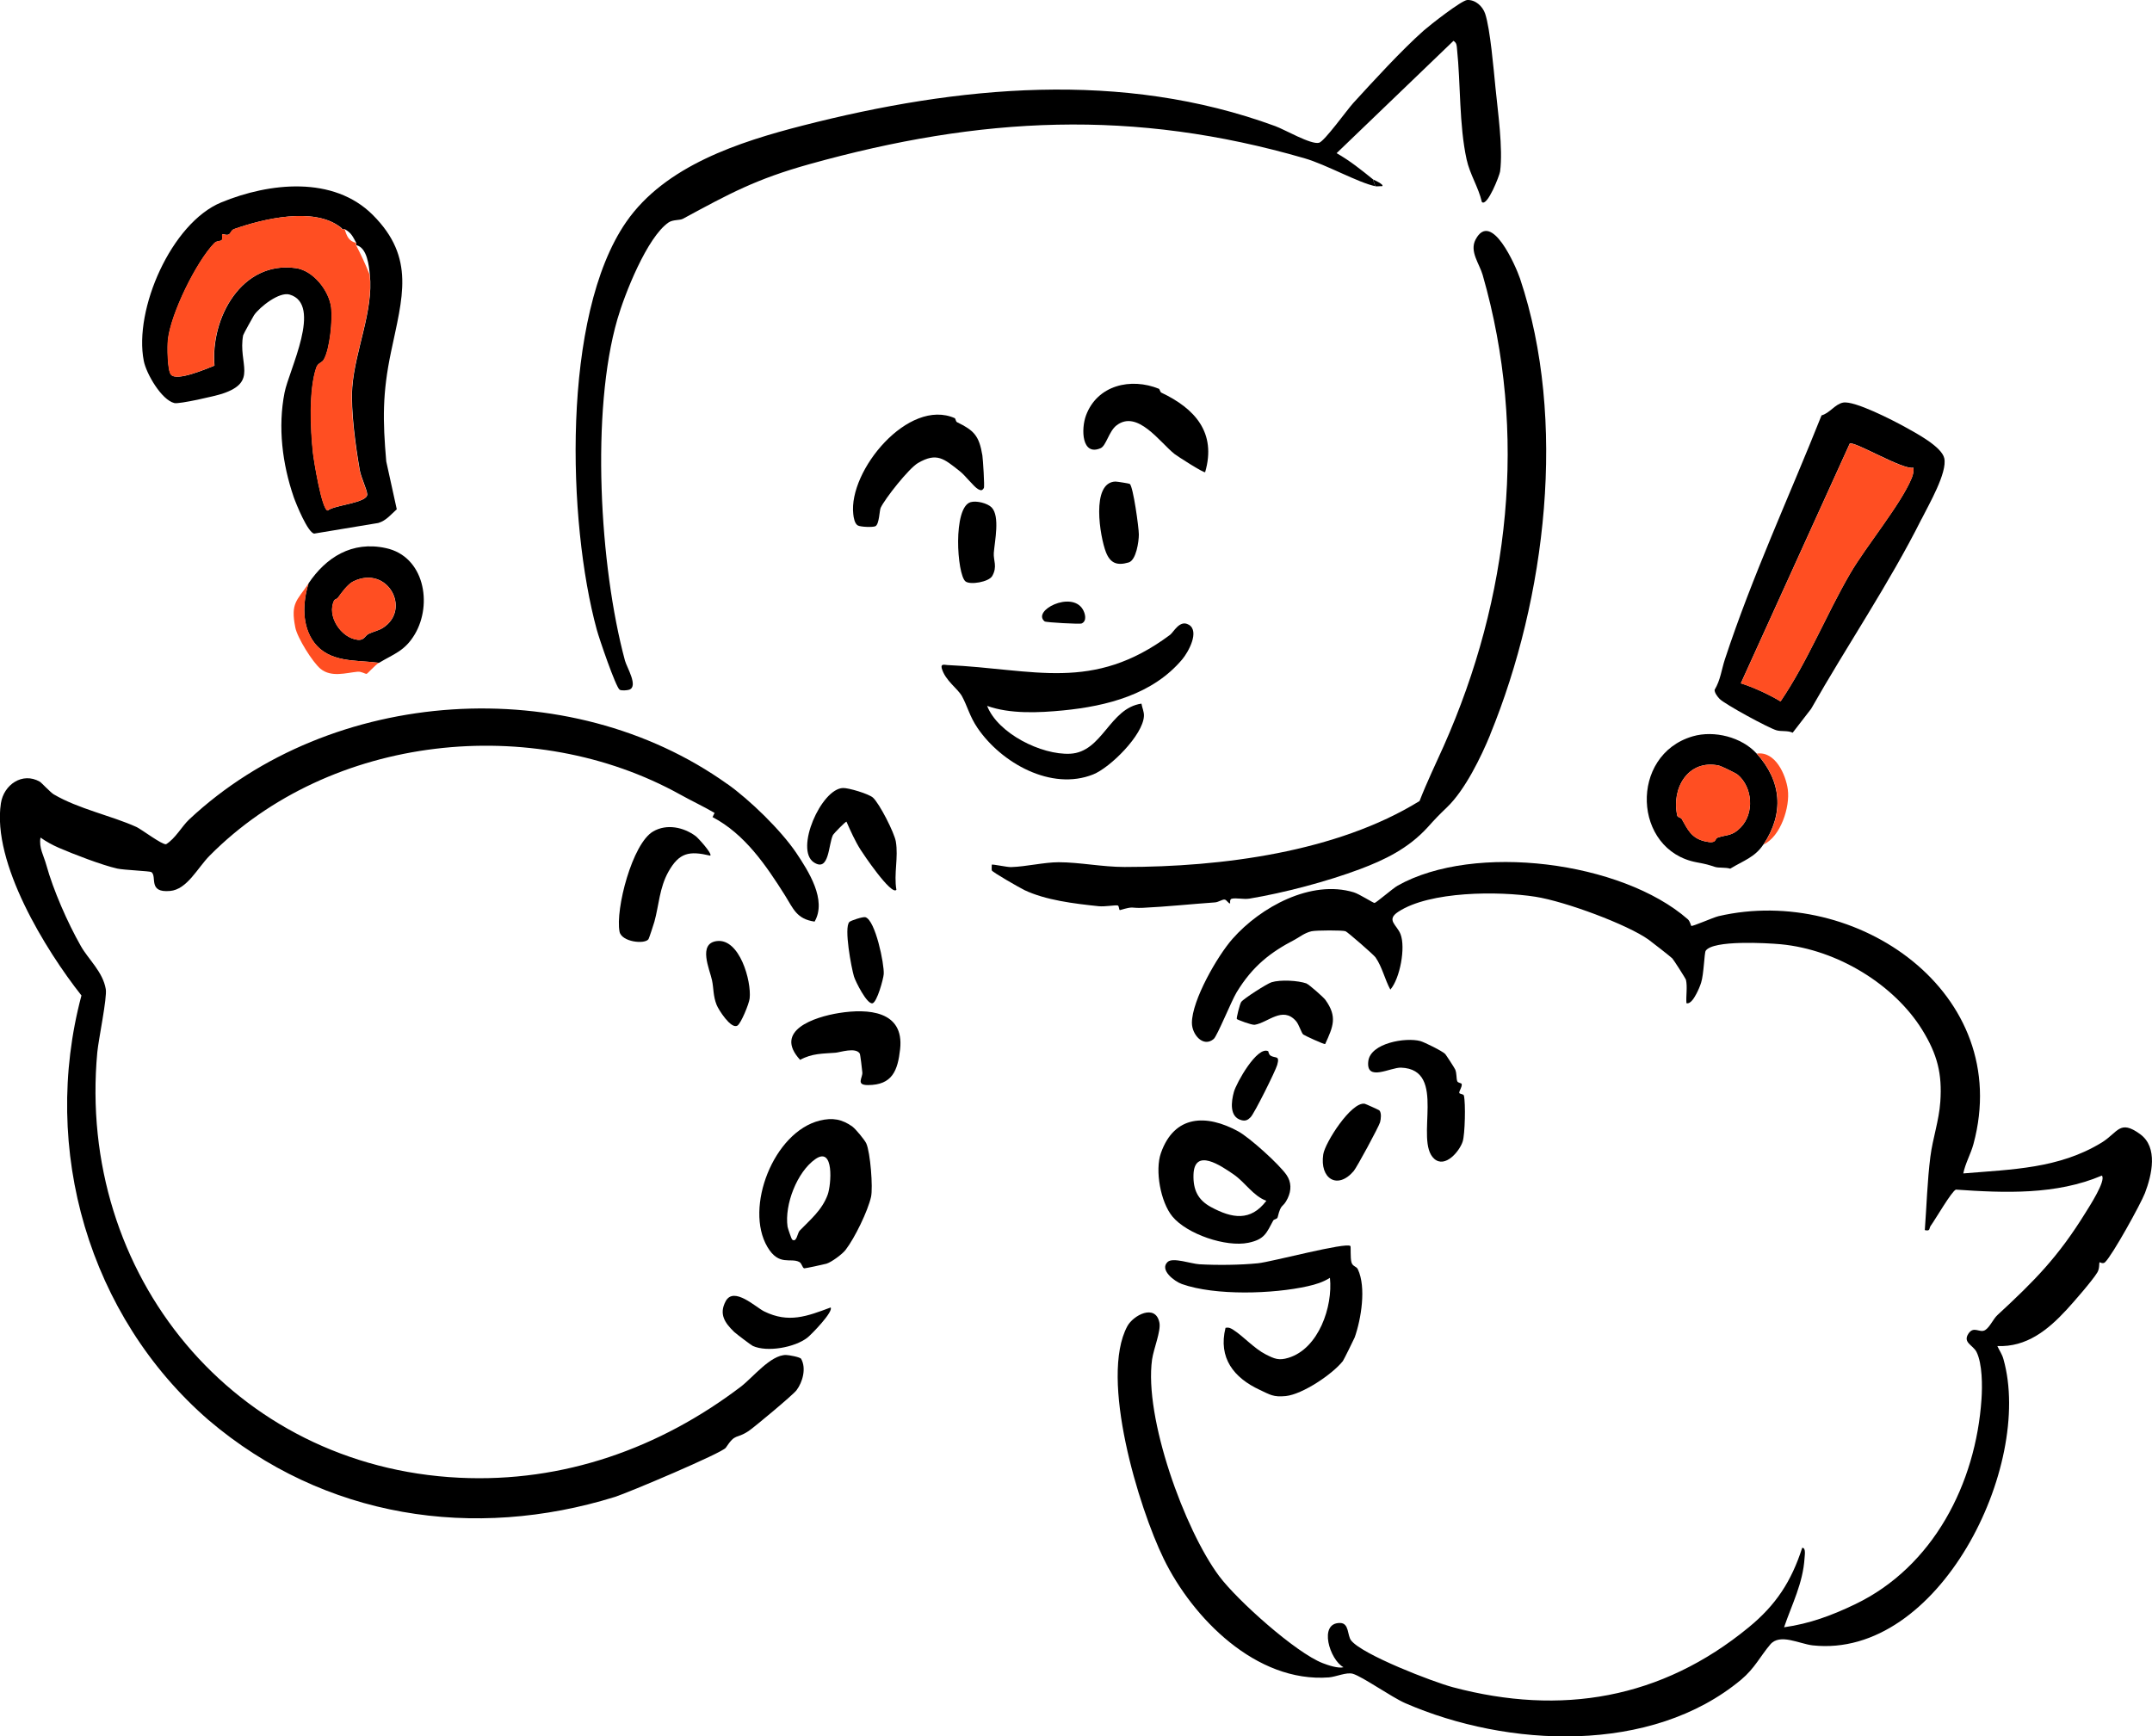 <?xml version="1.0" encoding="UTF-8"?>
<svg id="_レイヤー_2" data-name="レイヤー 2" xmlns="http://www.w3.org/2000/svg" viewBox="0 0 190.21 153.49">
  <defs>
    <style>
      .cls-1 {
        fill: #ff4e22;
      }
    </style>
  </defs>
  <g id="txt">
    <path d="M169.84,45.88c-2.87,5.73-6.58,11.17-9.76,16.78l-1.63,2.11c-.45-.21-.98-.09-1.42-.21-.67-.18-4.59-2.31-5.04-2.78-.17-.17-.46-.55-.44-.8.52-.86.61-1.79.91-2.7,2.43-7.39,5.68-14.37,8.54-21.56.73-.2,1.19-.99,1.9-1.13,1-.2,4.46,1.59,5.49,2.16.97.54,3.23,1.73,3.46,2.76.28,1.27-1.37,4.1-2,5.36ZM169.12,41.34c-.9.24-5.3-2.42-5.63-2.12l-9.62,21.18c1.15.37,2.45.97,3.51,1.6,2.4-3.54,4-7.6,6.15-11.3,1.39-2.4,4.48-6.11,5.43-8.42.13-.32.2-.6.16-.95Z"/>
    <path d="M155.87,74.64c-.76,1.15-1.76,1.43-2.94,2.15-.4-.13-1-.05-1.33-.15-.66-.21-.72-.24-1.63-.41-5.66-1.05-5.99-9.5-.35-11.14,1.9-.55,4.33.07,5.65,1.53,2.2,2.43,2.44,5.27.6,8.03ZM153.6,68.49c-.18-.15-1.46-.77-1.69-.82-2.7-.56-4.2,2.01-3.66,4.43.04.17.31.16.39.29.53.93.86,1.69,2,1.97s.89-.21,1.17-.31c.81-.29,1.27-.1,2.05-.91,1.22-1.26,1.05-3.54-.26-4.65Z"/>
    <path class="cls-1" d="M155.27,66.62c1.64-.25,2.57,1.85,2.75,3.17.21,1.54-.63,4.16-2.14,4.86,1.84-2.76,1.6-5.59-.6-8.03Z"/>
    <path d="M131.72,64.94c-.8,1.95-2.22,4.88-3.81,6.41-.76.73-1.02,1-1.73,1.79-1.73,1.89-3.82,2.88-5.97,3.69-2.93,1.1-6.72,2.1-9.79,2.61-.5.08-1.16-.09-1.56.01-.19.05-.12.39-.13.4-.12.08-.3-.31-.49-.33-.21-.02-.55.23-.84.25-2.12.15-4.28.38-6.39.48-1.13.05-.72-.18-2.01.2-.12.03-.06-.39-.22-.41-.23-.04-1.12.12-1.65.07-2.22-.23-4.72-.54-6.59-1.43-.37-.18-2.83-1.58-2.88-1.74-.02-.07,0-.47,0-.5.05-.07,1.33.22,1.7.21,1.35-.04,2.93-.43,4.21-.43,1.83,0,3.85.42,5.83.42,8.56,0,18.76-1.31,26.07-5.83.64-1.65,1.41-3.24,2.13-4.85,5.82-13.09,7.47-27.64,3.45-41.65-.29-1.01-1.18-2.08-.63-3.13,1.39-2.65,3.56,2.35,3.93,3.44,4.2,12.54,2.3,28.25-2.63,40.3Z"/>
    <g>
      <path d="M105.07,55.22c.99.58-.04,2.43-.57,3.06-2.6,3.1-6.65,4.14-10.53,4.52-2.15.21-4.69.33-6.72-.4.95,2.44,4.8,4.35,7.33,4.23,2.88-.14,3.47-4.02,6.31-4.43.06.37.24.71.22,1.1-.08,1.68-2.98,4.56-4.49,5.16-3.71,1.48-8.12-1.02-10.22-4.11-.69-1.01-.89-1.92-1.37-2.8-.39-.7-1.48-1.38-1.79-2.47-.12-.44.28-.3.49-.29,7.69.34,12.83,2.44,19.69-2.67.31-.23.85-1.36,1.64-.9Z"/>
      <path d="M102.44,34.38c.07.03.1.28.21.33,2.95,1.4,4.89,3.52,3.87,7.03-.13.09-2.5-1.44-2.71-1.61-1.27-1-3.28-3.96-5.13-2.52-.67.52-.91,1.8-1.4,2.01-1.67.72-1.74-1.69-1.29-2.9,1-2.68,3.96-3.36,6.45-2.35Z"/>
      <g>
        <path d="M84.4,36.98c.06.03.08.29.19.34,1.49.73,1.95,1.18,2.24,2.94.05.32.21,2.76.13,2.88-.15.25-.26.23-.51.1-.37-.2-1.14-1.22-1.62-1.59-1.4-1.1-2.02-1.69-3.69-.72-.82.48-2.92,3.15-3.3,3.96-.11.24-.12,1.42-.45,1.62-.2.12-1.33.08-1.57-.06-.28-.16-.37-.69-.4-1-.44-3.85,4.88-10.3,8.98-8.48Z"/>
        <path d="M85.79,44.39c.52-.15,1.49.09,1.86.47.75.78.27,2.99.19,4.01-.05.68.34,1.21-.14,2.05-.3.53-1.97.81-2.37.47-.75-.64-1.12-6.53.46-7Z"/>
      </g>
      <path d="M99.86,42.78c.3.23.8,3.87.8,4.47,0,.61-.23,2.27-.9,2.47-1.05.31-1.63.05-2.01-.91-.52-1.33-1.35-6.17.84-6.24.14,0,1.23.17,1.28.21Z"/>
      <path d="M92.33,54.93c-1.14-.95,2.37-2.73,3.37-1.07.22.36.4,1.05-.11,1.26-.15.06-3.13-.09-3.26-.19Z"/>
    </g>
    <g>
      <path d="M121.56,16.46c-1.48-.3-4.36-1.92-6.23-2.46-15.15-4.4-28.65-3.71-43.78.51-4.73,1.32-7.05,2.59-11.19,4.83-.27.15-.87.06-1.26.32-1.91,1.3-3.9,6.37-4.53,8.56-2.35,8.09-1.59,21.8.67,30.18.16.59,1.21,2.29.37,2.57-.19.06-.68.1-.84,0-.34-.21-1.83-4.58-2.02-5.3-2.59-9.45-3.14-27.76,2.6-36.05,3.44-4.97,9.98-7.08,15.6-8.52,13.73-3.52,28.21-4.93,41.77.05.85.31,3.16,1.66,3.87,1.47.48-.13,2.49-2.93,3.02-3.51,1.83-2,4.24-4.64,6.23-6.41.51-.45,3.33-2.67,3.85-2.7.73-.03,1.36.56,1.58,1.21.45,1.35.75,4.94.91,6.52.21,2.14.68,5.39.41,7.43-.05.35-1.13,3.14-1.61,2.7-.3-1.31-1.06-2.44-1.35-3.77-.67-3.06-.52-6.67-.85-9.79-.03-.3-.02-.5-.31-.69l-10.33,9.93c1.19.68,2.16,1.46,3.21,2.31l.2.6Z"/>
      <path d="M121.36,15.86s1.05.47.8.6c-.19-.02-.43.04-.6,0l-.2-.6Z"/>
    </g>
    <path class="cls-1" d="M169.12,41.34c.05.35-.03.63-.16.95-.95,2.31-4.03,6.02-5.43,8.42-2.15,3.7-3.75,7.76-6.15,11.3-1.06-.64-2.36-1.23-3.51-1.6l9.62-21.18c.33-.3,4.72,2.36,5.63,2.12Z"/>
    <g>
      <path d="M64.3,69.31c1.98,1.41,4.7,4.05,6.07,6.07,1.1,1.64,2.73,4.18,1.63,6.09-1.59-.23-1.88-1.14-2.61-2.31-1.69-2.68-3.56-5.43-6.41-6.93l.18-.37c-.99-.58-2.05-1.07-3.05-1.63-12.97-7.19-30.88-5.38-41.58,5.41-1.08,1.09-1.99,2.99-3.5,3.12-1.99.18-1.12-1.28-1.65-1.67-.12-.09-2.45-.18-3.02-.31-1.34-.3-3.88-1.28-5.17-1.84-.57-.25-1.1-.54-1.61-.9-.16.9.29,1.6.51,2.41.62,2.24,1.87,5.09,3.05,7.17.69,1.22,1.95,2.28,2.21,3.82.13.76-.64,4.43-.75,5.58-1.82,19.62,12.06,36.64,31.99,37.61,9.23.45,17.74-2.62,24.88-8.04,1.07-.81,2.64-2.83,4.01-2.81.23,0,1.24.18,1.33.34.47.83.14,2.05-.41,2.78-.32.42-3.75,3.28-4.23,3.6-1.15.76-1.13.14-2.02,1.48-.3.45-8.61,3.97-9.81,4.35-12.41,3.85-25.67,1.92-35.92-6.81-10.55-9.17-14.85-23.91-11.22-37.52-3.17-4.01-7.92-11.73-7.12-16.99.25-1.64,1.9-2.79,3.44-1.91.15.09.94.95,1.23,1.12,2.19,1.29,5.09,1.88,7.3,2.88.46.21,2.27,1.59,2.63,1.53.83-.51,1.39-1.58,2.04-2.19,12.55-11.76,33.56-13.13,47.57-3.13Z"/>
      <path d="M75.99,93.13c-.37-.58-1.75-.1-2.14-.07-1.11.09-2.05.04-3.13.63-2.38-2.58,1.25-3.79,3.44-4.14,2.56-.41,5.77-.2,5.4,3.19-.21,1.9-.69,3.18-2.85,3.18-1.08,0-.46-.63-.49-1.11-.02-.26-.18-1.61-.23-1.68Z"/>
      <path d="M77.15,70.5c.58.52,1.9,3.11,2.03,3.89.24,1.41-.19,2.85.05,4.27-.45.53-2.98-3.24-3.17-3.55-.47-.74-.89-1.67-1.24-2.47-.07-.05-1.13,1.05-1.19,1.16-.42.84-.32,3.34-1.7,2.43-1.7-1.13.65-6.51,2.58-6.57.48-.02,2.27.51,2.65.85Z"/>
      <path d="M61.5,73.92c.21.16,1.48,1.55,1.28,1.72-1.86-.44-2.74-.28-3.7,1.42-.8,1.43-.84,2.98-1.24,4.42-.06.21-.47,1.47-.52,1.54-.33.48-2.38.25-2.56-.66-.38-1.97,1.12-7.79,2.97-8.86,1.2-.7,2.7-.38,3.77.42Z"/>
      <path d="M73.41,115.57c.31.34-1.68,2.39-2.05,2.68-1.1.86-3.54,1.31-4.82.73-.14-.06-1.45-1.06-1.63-1.22-.85-.82-1.38-1.59-.77-2.73.72-1.35,2.68.55,3.41.9,2.16,1.06,3.78.43,5.87-.35Z"/>
      <path d="M65.16,90.67c-.56.31-1.65-1.41-1.82-1.84-.32-.81-.25-1.44-.41-2.19-.2-.94-1.27-3.24.43-3.45,2.01-.25,3.07,3.53,2.9,5.07-.05.47-.77,2.23-1.09,2.41Z"/>
      <path d="M75.06,81.51c.14-.14,1.22-.49,1.43-.43.88.26,1.68,4.15,1.62,5.03-.03.43-.59,2.48-.99,2.58-.49.12-1.51-1.94-1.64-2.37-.23-.77-.9-4.32-.41-4.81Z"/>
      <path d="M75.35,99.6c.26.18,1.09,1.18,1.22,1.48.36.8.6,3.9.42,4.72-.28,1.25-1.44,3.64-2.25,4.69-.29.38-1.24,1.08-1.69,1.22-.2.06-1.87.42-1.96.41-.18-.03-.2-.43-.44-.56-.77-.41-1.8.4-2.82-1.33-2.05-3.47.55-10.16,4.62-11.17,1.13-.28,1.97-.13,2.91.54ZM70.66,108.81c.92-.96,2-1.82,2.5-3.21.31-.86.59-4.32-1.1-3.13-1.61,1.13-2.73,4.02-2.45,5.97.02.14.35,1.08.39,1.12.4.36.5-.58.66-.74Z"/>
    </g>
    <g>
      <path d="M149.47,81.85c.1.08,1.93-.74,2.42-.86,12.17-2.83,26.15,6.77,22.54,20.14-.24.89-.72,1.7-.9,2.6,4.31-.36,8.45-.42,12.22-2.72,1.47-.9,1.58-2.08,3.4-.76,1.63,1.17,1.04,3.63.44,5.21-.38.98-2.89,5.52-3.53,6.12-.2.19-.47-.02-.48,0-.07.11.02.53-.2.9-.41.69-2.1,2.63-2.72,3.3-1.65,1.79-3.54,3.32-6.12,3.21.18.39.43.74.54,1.16,2.67,9.45-5.71,26.51-16.86,25.3-1.17-.13-2.9-1.09-3.75-.08-.89,1.05-1.38,2.11-2.56,3.1-7.94,6.64-20.67,6.02-29.7,2.09-1.23-.54-3.78-2.35-4.64-2.6-.56-.16-1.48.27-2.11.32-6.45.49-12.06-5.27-14.6-10.48-2.22-4.55-5.69-15.97-3.22-20.56.52-.97,2.5-2.03,2.84-.31.14.74-.51,2.29-.65,3.24-.72,5.15,2.87,15.06,5.93,19.16,1.59,2.13,6.77,6.77,9.15,7.69.48.19,1.4.49,1.84.36-1.21-.63-2.25-3.95-.29-3.91.8.02.62,1.11.96,1.54.98,1.26,7.26,3.68,9,4.14,9.55,2.54,18.43,1.05,26.15-5.3,2.39-1.96,3.76-4.04,4.72-7.02.35-.04.22.69.21.91-.14,2.22-1.11,4.06-1.81,6.11,2.27-.32,4.23-1.05,6.29-2.04,6.89-3.31,10.66-10.66,11.16-18.13.08-1.16.08-3.13-.44-4.17-.32-.62-1.23-.82-.72-1.61.48-.73,1-.03,1.48-.32.42-.26.71-.98,1.09-1.33,3.3-3.05,5.36-5.13,7.79-9.06.32-.52,1.83-2.83,1.44-3.27-4.04,1.72-8.59,1.54-12.9,1.24-.36.11-1.82,2.64-2.23,3.2-.17.23,0,.5-.52.38.16-2.15.22-4.35.49-6.48.21-1.65.76-3.16.88-4.87.17-2.46-.25-4.17-1.61-6.37-2.44-3.93-7.42-7.07-12.5-7.55-1.22-.11-5.99-.39-6.63.58-.12.19-.16,2.06-.4,2.81-.1.32-.26.69-.42.99-.14.25-.49.94-.88.83-.05-.66.1-1.42-.04-2.06-.03-.12-1.1-1.79-1.21-1.9-.17-.17-1.79-1.43-2.1-1.66-1.86-1.33-7.34-3.37-10-3.79-3.26-.51-9.34-.5-12.12,1.33-1.11.73-.12,1.15.2,1.98.46,1.19-.05,3.92-.9,4.9-.5-.92-.71-1.98-1.31-2.85-.18-.25-2.48-2.25-2.65-2.31-.25-.1-2.58-.09-3,0-.63.14-1.13.56-1.5.75-2.08,1.08-3.71,2.3-5.14,4.67-.46.77-1.7,3.83-2.01,4.1-.92.79-1.93-.38-1.93-1.42,0-2,2.26-5.93,3.6-7.44,2.46-2.79,6.93-5.25,10.71-4.1.47.14,1.73.95,1.83.94.13,0,1.62-1.29,2.04-1.53,6.8-3.83,19.82-2.14,25.65,2.97.21.19.27.56.31.59Z"/>
      <path d="M119.36,110.15c.05.05-.02,1.03.09,1.43s.44.34.57.63c.75,1.6.29,4.39-.28,6.01-.04.11-.97,2-1.05,2.1-.92,1.16-3.55,2.93-5.04,3.09-1.1.11-1.39-.12-2.29-.54-2.31-1.07-3.7-2.83-3.04-5.49.31-.06.46.03.71.19.87.56,1.84,1.65,2.85,2.16.77.39,1.15.56,2,.3,2.67-.81,3.94-4.52,3.67-7.07-.63.39-1.25.58-1.96.74-3.07.69-8.18.85-11.12-.19-.66-.23-2.02-1.26-1.26-1.96.46-.42,2.08.17,2.8.21,1.57.09,3.63.07,5.19-.09,1.19-.12,7.8-1.89,8.16-1.52Z"/>
      <path d="M127.73,93.16c.06.06.86,1.28.9,1.4.14.38.08.74.17,1.01.06.18.39.15.4.27.03.27-.22.56-.22.76,0,.12.37.09.41.25.16.65.1,3.44-.11,4.07-.28.85-1.54,2.37-2.51,1.52-1.81-1.61,1.22-7.9-2.93-8.06-.93-.04-3.12,1.29-2.9-.57.19-1.6,3.29-2.13,4.6-1.78.36.1,1.94.88,2.18,1.13Z"/>
      <path d="M115.49,86.95c.2.07,1.48,1.19,1.66,1.44,1.07,1.49.69,2.35-.02,3.9-.09.06-1.86-.77-1.94-.84-.18-.17-.37-.89-.65-1.2-1.18-1.33-2.46.15-3.64.34-.25.04-1.52-.44-1.58-.51-.05-.06.26-1.33.39-1.51.22-.3,2.27-1.61,2.68-1.74.79-.24,2.33-.16,3.1.11Z"/>
      <path d="M121.92,98.16c.2.22.14.76.06,1.05-.13.43-2.05,3.98-2.33,4.31-1.43,1.68-3.02.68-2.69-1.48.16-1.03,2.47-4.66,3.66-4.47.07.01,1.25.54,1.3.59Z"/>
      <path d="M112.1,92.94s.05.27.18.36c.44.3.86-.06.61.84-.15.53-2.02,4.29-2.35,4.62-.24.25-.46.36-.82.26-1.08-.29-.89-1.66-.66-2.49.21-.78,2.06-4.1,3.04-3.6Z"/>
      <path d="M109.44,100.01c1.02.56,3.6,2.89,4.27,3.85.44.64.44,1.36.11,2.06-.45.94-.57.36-.89,1.68-.04.18-.32.17-.39.29-.6,1.11-.76,1.67-2.2,1.97-1.97.41-5.43-.76-6.72-2.33-1.04-1.27-1.55-4.06-1.01-5.6,1.19-3.39,4.03-3.45,6.83-1.92ZM109.04,103.82c-1.12-.77-3.47-2.39-3.55.02-.04,1.34.39,2.24,1.56,2.87,1.84.99,3.48,1.29,4.88-.56-1.18-.44-1.86-1.62-2.89-2.33Z"/>
    </g>
    <path class="cls-1" d="M153.6,68.49c1.31,1.11,1.48,3.39.26,4.65-.78.81-1.24.62-2.05.91-.28.1.02.61-1.17.31s-1.48-1.04-2-1.97c-.08-.13-.35-.12-.39-.29-.54-2.42.96-4.99,3.66-4.43.23.05,1.51.67,1.69.82Z"/>
    <path d="M32.95,19c3.8,3.8,2.61,7.31,1.61,12.12-.76,3.63-.74,6-.42,9.67l.93,4.23c-.52.46-.93,1-1.63,1.21l-5.67.94c-.56-.08-1.59-2.6-1.81-3.23-1.01-2.94-1.41-6.18-.81-9.23.38-1.97,3.39-7.81.45-8.67-.92-.27-2.62,1.08-3.14,1.81-.06.09-.95,1.69-.97,1.79-.47,2.53,1.37,4.11-1.86,5.17-.6.2-3.8.93-4.22.82-1.14-.28-2.48-2.6-2.7-3.72-.9-4.53,2.43-12.2,6.85-14.02,4.27-1.76,9.92-2.36,13.39,1.11ZM30.07,20.07c-2.32-1.8-6.8-.73-9.35.17-.33.11-.29.41-.53.5-.19.07-.52-.07-.53-.05-.05.1.06.41-.06.54-.1.1-.43.04-.65.26-1.59,1.64-3.84,6.21-4.1,8.54-.06.54-.06,2.7.27,3.09.51.61,3.1-.51,3.84-.8-.36-4.21,2.41-9.29,7.19-8.62,1.54.21,2.94,1.98,3.13,3.49.13,1.08-.11,3.64-.65,4.59-.18.32-.52.28-.67.72-.67,1.99-.51,5.44-.29,7.54.07.67.78,5.04,1.3,5.09.59-.5,3.53-.66,3.49-1.44-.03-.44-.54-1.46-.66-2.13-.36-2.07-.81-5.3-.66-7.34.25-3.26,1.89-6.76,1.55-9.94-.08-.78-.23-2.39-1.2-2.61-.03-.05.03-.15,0-.2-.3-.53-.41-.87-1-1.2-.05-.03-.14.02-.2,0-.06-.07-.13-.14-.2-.2Z"/>
    <path d="M33.49,58.59c-2.04-.26-4.36.02-5.73-1.8-1.1-1.47-1.02-3.53-.49-5.22,1.54-2.29,3.83-3.77,6.83-3.12,3.41.73,4.14,4.95,2.57,7.61-.89,1.5-1.84,1.73-3.18,2.54ZM29.55,53.05c-.71,1.39.6,3.36,2.08,3.51.58.06.61-.37.98-.54.42-.2.88-.28,1.27-.54,2.48-1.63.39-5.55-2.64-4.09-.5.24-1.07,1.03-1.36,1.44-.09.12-.29.16-.32.22Z"/>
    <path class="cls-1" d="M33.49,58.59c-.33.2-1.02.98-1.09.98-.16,0-.44-.22-.8-.19-1.02.1-2.31.52-3.26-.25-.7-.57-2.07-2.76-2.24-3.67-.43-2.17.14-2.35,1.18-3.89-.53,1.69-.61,3.75.49,5.22,1.37,1.82,3.68,1.54,5.73,1.8Z"/>
    <path class="cls-1" d="M30.07,20.07c.05.08.12.17.2.2.06.02.15-.03.2,0,.18.6.35,1.04,1,1.2.03.05-.03.15,0,.2.45.86.84,1.71,1.2,2.61.35,3.18-1.3,6.68-1.55,9.94-.16,2.04.3,5.27.66,7.34.11.66.63,1.69.66,2.13.05.78-2.89.94-3.49,1.44-.52-.05-1.22-4.42-1.3-5.09-.23-2.1-.38-5.55.29-7.54.15-.44.49-.4.67-.72.54-.94.78-3.51.65-4.59-.19-1.52-1.59-3.28-3.13-3.49-4.78-.66-7.55,4.42-7.19,8.62-.73.29-3.33,1.41-3.84.8-.33-.39-.33-2.55-.27-3.09.26-2.33,2.51-6.9,4.1-8.54.22-.23.56-.16.65-.26.11-.12,0-.43.06-.54.01-.02.34.12.53.05.24-.09.2-.38.53-.5,2.55-.9,7.03-1.97,9.35-.17Z"/>
    <path class="cls-1" d="M29.55,53.05c.03-.06.24-.1.32-.22.29-.41.86-1.2,1.36-1.44,3.03-1.46,5.12,2.46,2.64,4.09-.39.26-.85.34-1.27.54-.37.17-.4.6-.98.54-1.48-.15-2.79-2.12-2.08-3.51Z"/>
  </g>
</svg>